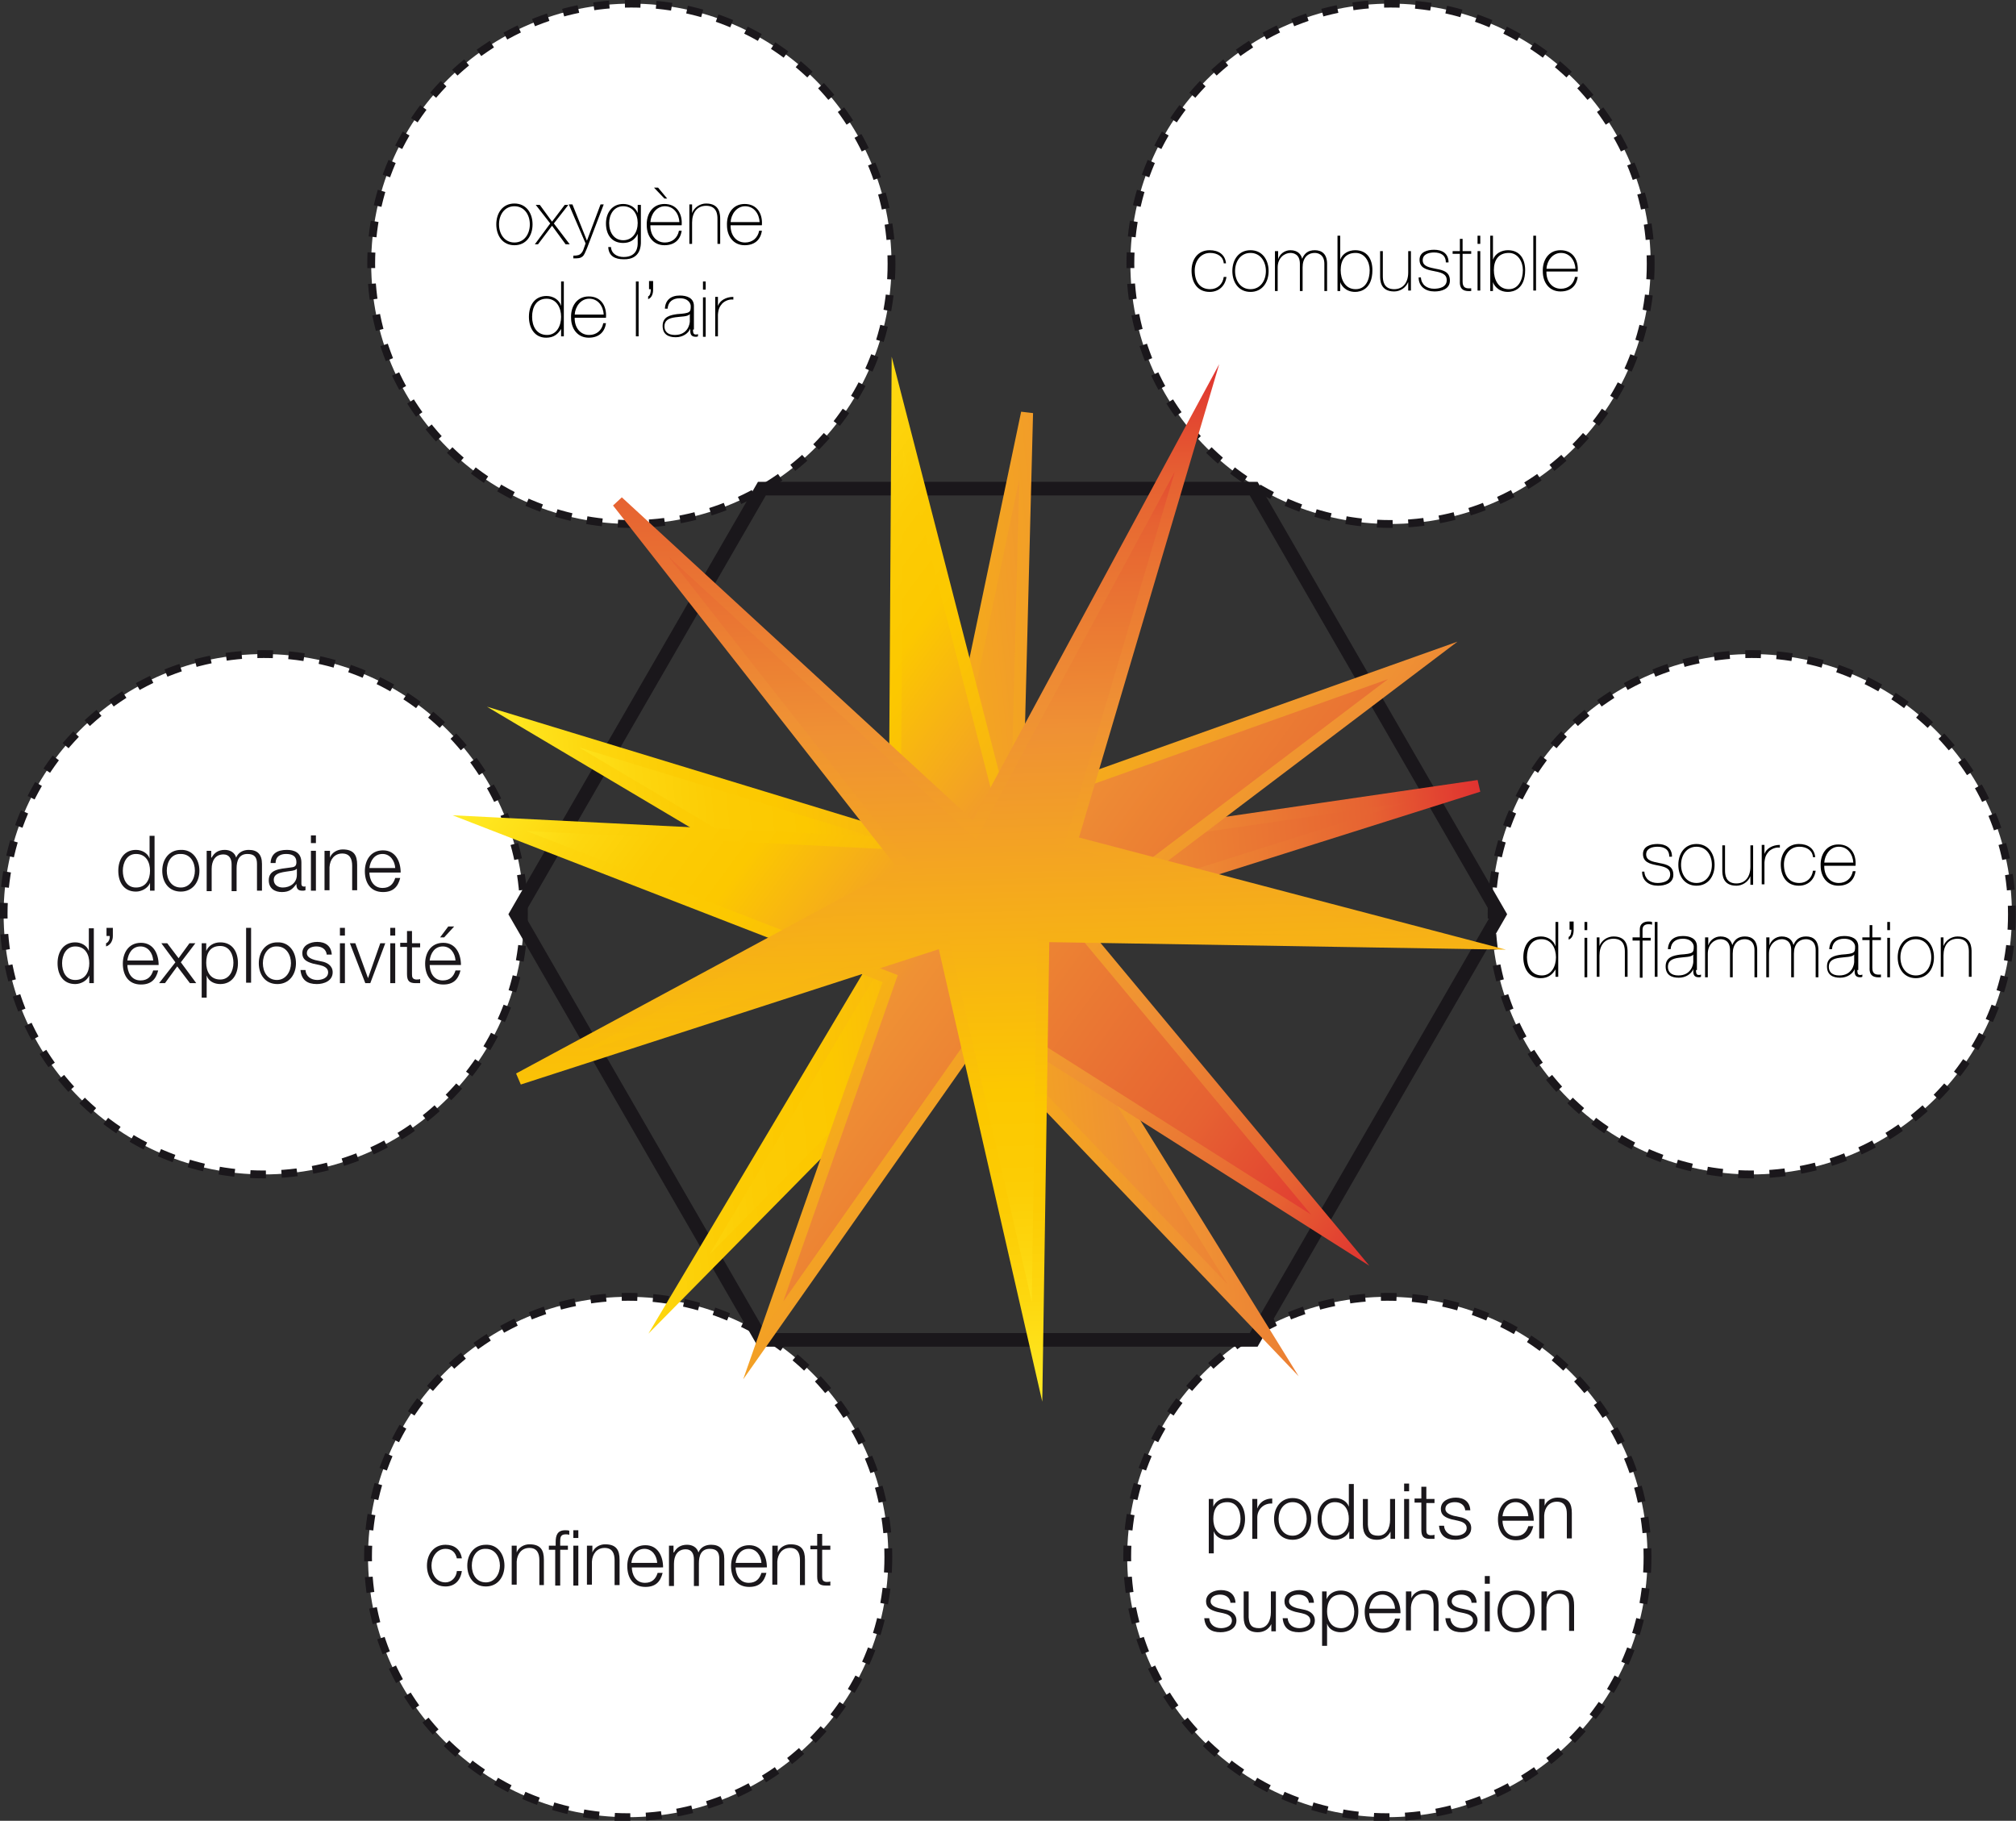 <?xml version="1.0" encoding="utf-8"?>
<!-- Generator: Adobe Illustrator 21.1.0, SVG Export Plug-In . SVG Version: 6.00 Build 0)  -->
<svg version="1.1" id="Calque_1" xmlns="http://www.w3.org/2000/svg" xmlns:xlink="http://www.w3.org/1999/xlink" x="0px" y="0px"
	 viewBox="0 0 444.8 401.7" style="enable-background:new 0 0 444.8 401.7;" xml:space="preserve">
<rect x="0" y="0" width="444.8" height="401.7" fill="#333333" stroke="none"/>
<style type="text/css">
	.st0{fill:#FFFFFF;stroke:#1A171B;stroke-width:1.725;stroke-miterlimit:10;stroke-dasharray:3.45;}
	.st1{fill:none;stroke:#1A171B;stroke-width:3;stroke-miterlimit:10;}
	.st2{fill:url(#SVGID_1_);stroke:url(#SVGID_2_);stroke-width:2.656;stroke-miterlimit:10;}
	.st3{fill:url(#SVGID_3_);stroke:url(#SVGID_4_);stroke-width:2.656;stroke-miterlimit:10;}
	.st4{fill:url(#SVGID_5_);stroke:url(#SVGID_6_);stroke-width:2.656;stroke-miterlimit:10;}
	.st5{fill:#1A171B;}
</style>
<circle class="st0" cx="58.2" cy="201.7" r="57.4"/>
<circle class="st0" cx="138.6" cy="343.5" r="57.4"/>
<circle class="st0" cx="139.3" cy="58.2" r="57.4"/>
<circle class="st0" cx="306.8" cy="58.2" r="57.4"/>
<circle class="st0" cx="386.5" cy="201.7" r="57.4"/>
<circle class="st0" cx="306.1" cy="343.5" r="57.4"/>
<polygon class="st1" points="276.6,295.6 168.1,295.6 113.9,201.7 168.1,107.8 276.6,107.8 330.8,201.7 "/>
<g>
	
		<linearGradient id="SVGID_1_" gradientUnits="userSpaceOnUse" x1="75.562" y1="217.504" x2="281.71" y2="217.504" gradientTransform="matrix(0.995 -0.102 0.102 0.995 24.798 -2.897)">
		<stop  offset="0" style="stop-color:#FFED26"/>
		<stop  offset="1.457738e-02" style="stop-color:#FFE922"/>
		<stop  offset="9.974665e-02" style="stop-color:#FDD70F"/>
		<stop  offset="0.187" style="stop-color:#FCCC04"/>
		<stop  offset="0.281" style="stop-color:#FCC800"/>
		<stop  offset="0.591" style="stop-color:#EF9134"/>
		<stop  offset="0.888" style="stop-color:#E66232"/>
		<stop  offset="1" style="stop-color:#E03230"/>
	</linearGradient>
	
		<linearGradient id="SVGID_2_" gradientUnits="userSpaceOnUse" x1="65.92" y1="222.742" x2="281.979" y2="222.742" gradientTransform="matrix(0.995 -0.102 0.102 0.995 24.798 -2.897)">
		<stop  offset="0" style="stop-color:#FFED26"/>
		<stop  offset="1.457738e-02" style="stop-color:#FFE922"/>
		<stop  offset="9.974665e-02" style="stop-color:#FDD70F"/>
		<stop  offset="0.187" style="stop-color:#FCCC04"/>
		<stop  offset="0.281" style="stop-color:#FCC800"/>
		<stop  offset="0.668" style="stop-color:#EF9134"/>
		<stop  offset="0.888" style="stop-color:#E66232"/>
		<stop  offset="1" style="stop-color:#E03230"/>
	</linearGradient>
	<polygon class="st2" points="278.7,293.5 211.4,223 149.8,285.5 196.4,207.2 117.6,160.4 206.4,187.5 226.6,91.1 224.1,188.3 
		326.2,173.4 224.3,205.6 	"/>
	
		<linearGradient id="SVGID_3_" gradientUnits="userSpaceOnUse" x1="-0.601" y1="234.207" x2="205.05" y2="234.207" gradientTransform="matrix(0.805 0.593 -0.593 0.805 275.493 -44.846)">
		<stop  offset="0" style="stop-color:#FFED26"/>
		<stop  offset="1.269516e-02" style="stop-color:#FFE922"/>
		<stop  offset="8.686746e-02" style="stop-color:#FDD70F"/>
		<stop  offset="0.163" style="stop-color:#FCCC04"/>
		<stop  offset="0.245" style="stop-color:#FCC800"/>
		<stop  offset="0.461" style="stop-color:#EF9134"/>
		<stop  offset="0.8" style="stop-color:#E66232"/>
		<stop  offset="1" style="stop-color:#E03230"/>
	</linearGradient>
	
		<linearGradient id="SVGID_4_" gradientUnits="userSpaceOnUse" x1="-8.197" y1="235.043" x2="213.584" y2="235.043" gradientTransform="matrix(0.805 0.593 -0.593 0.805 275.493 -44.846)">
		<stop  offset="0" style="stop-color:#FFED26"/>
		<stop  offset="1.457738e-02" style="stop-color:#FFE922"/>
		<stop  offset="9.974665e-02" style="stop-color:#FDD70F"/>
		<stop  offset="0.187" style="stop-color:#FCCC04"/>
		<stop  offset="0.281" style="stop-color:#FCC800"/>
		<stop  offset="0.668" style="stop-color:#EF9134"/>
		<stop  offset="0.888" style="stop-color:#E66232"/>
		<stop  offset="1" style="stop-color:#E03230"/>
	</linearGradient>
	<polygon class="st3" points="168.4,295.7 196.4,215.9 108,181.6 197.4,186.1 198,88.9 221.2,178.7 313.9,145.7 237.4,203.6 
		295.7,273.6 218.4,224.6 	"/>
	
		<linearGradient id="SVGID_5_" gradientUnits="userSpaceOnUse" x1="-210.419" y1="118.177" x2="-5.514" y2="118.177" gradientTransform="matrix(-2.762711e-02 -1 1 -2.762711e-02 95.995 91.323)">
		<stop  offset="0" style="stop-color:#FFED26"/>
		<stop  offset="1.457738e-02" style="stop-color:#FFE922"/>
		<stop  offset="9.974665e-02" style="stop-color:#FDD70F"/>
		<stop  offset="0.187" style="stop-color:#FCCC04"/>
		<stop  offset="0.281" style="stop-color:#FCC800"/>
		<stop  offset="0.668" style="stop-color:#EF9134"/>
		<stop  offset="0.888" style="stop-color:#E66232"/>
		<stop  offset="1" style="stop-color:#E03230"/>
	</linearGradient>
	
		<linearGradient id="SVGID_6_" gradientUnits="userSpaceOnUse" x1="-221.486" y1="123.321" x2="6.186" y2="123.321" gradientTransform="matrix(-2.762711e-02 -1 1 -2.762711e-02 95.995 91.323)">
		<stop  offset="0" style="stop-color:#FFED26"/>
		<stop  offset="1.457738e-02" style="stop-color:#FFE922"/>
		<stop  offset="9.974665e-02" style="stop-color:#FDD70F"/>
		<stop  offset="0.187" style="stop-color:#FCCC04"/>
		<stop  offset="0.281" style="stop-color:#FCC800"/>
		<stop  offset="0.668" style="stop-color:#EF9134"/>
		<stop  offset="0.888" style="stop-color:#E66232"/>
		<stop  offset="1" style="stop-color:#E03230"/>
	</linearGradient>
	<polygon class="st4" points="264.1,92.2 236.4,185.7 321.3,208 230.2,206.5 228.8,298.2 208.1,207.7 114.5,238 200,191.9 
		136.3,110.7 215,183.1 	"/>
</g>
<g>
	<path d="M113.5,44.9c2.6,0,4,2.1,4,4.6c0,2.5-1.4,4.6-4,4.6c-2.6,0-4-2.1-4-4.6C109.5,47,110.9,44.9,113.5,44.9z M113.5,53.5
		c2.2,0,3.4-1.9,3.4-4s-1.2-4-3.4-4s-3.4,1.9-3.4,4S111.3,53.5,113.5,53.5z"/>
	<path d="M121.4,49.3l-3.2-4.1h0.9l2.7,3.7l2.8-3.7h0.8l-3.2,4.1l3.5,4.6h-0.9l-3-4.1l-3.1,4.1H118L121.4,49.3z"/>
	<path d="M125.5,45.1h0.8l3.2,8l3-8h0.7l-3.7,9.7c-0.4,0.9-0.6,1.5-1,1.8c-0.5,0.4-1,0.4-2,0.4v-0.6c0.9,0,1.4-0.1,1.8-0.6
		c0.3-0.3,0.5-0.9,0.9-2.1L125.5,45.1z"/>
	<path d="M141.4,45.1v8.3c0,0.7,0,3.9-3.8,3.8c-1.9,0-3.3-0.7-3.4-2.7h0.6c0.1,1.5,1.4,2.2,2.8,2.2c3.1,0,3.1-2.5,3.1-3.1v-2h0
		c-0.6,1.3-1.7,2-3.2,2c-2.6,0-3.8-1.9-3.8-4.3c0-2.3,1.3-4.3,3.8-4.3c1.4,0,2.7,0.7,3.2,2h0v-1.8H141.4z M134.4,49.2
		c0,2.1,1.1,3.8,3.1,3.8c2.1,0,3.2-1.8,3.2-3.8s-1.1-3.7-3.2-3.7C135.4,45.5,134.4,47.4,134.4,49.2z"/>
	<path d="M143.5,49.6c-0.1,2.1,1.1,3.9,3.2,3.9c1.6,0,2.8-1,3.1-2.6h0.6c-0.3,2.1-1.7,3.2-3.8,3.2c-2.5,0-3.9-2-3.9-4.4
		c-0.1-2.4,1.2-4.7,3.9-4.7c2.7,0,4,2.1,3.8,4.7H143.5z M149.9,49c-0.1-1.8-1.2-3.5-3.2-3.5c-1.9,0-3.1,1.8-3.2,3.5H149.9z
		 M146.6,43.8l-2.3-2.4h0.9l2,2.4H146.6z"/>
	<path d="M152.1,45.1h0.6V47h0c0.5-1.3,1.8-2.1,3.1-2.1c3.1,0,3.1,2.5,3.1,3.5v5.4h-0.6v-5.5c0-0.9-0.1-2.9-2.5-2.9
		c-2,0-3.1,1.5-3.1,3.7v4.7h-0.6V45.1z"/>
	<path d="M161.2,49.6c-0.1,2.1,1.1,3.9,3.2,3.9c1.6,0,2.8-1,3.1-2.6h0.6c-0.3,2.1-1.7,3.2-3.8,3.2c-2.5,0-3.9-2-3.9-4.4
		c-0.1-2.4,1.2-4.7,3.9-4.7c2.7,0,4,2.1,3.8,4.7H161.2z M167.6,49c-0.1-1.8-1.2-3.5-3.2-3.5c-1.9,0-3.1,1.8-3.2,3.5H167.6z"/>
	<path d="M123.9,72.4L123.9,72.4c-0.8,1.4-1.8,2.1-3.4,2.1c-2.6,0-3.8-2.2-3.8-4.6c0-2.6,1.3-4.6,3.9-4.6c1.4,0,2.8,0.8,3.2,2.2h0
		v-5.4h0.6v12.1h-0.6V72.4z M123.8,69.9c0-2-1-4-3.2-4c-2.3,0-3.2,1.9-3.2,4c0,2.1,1,4,3.3,4C122.8,73.9,123.8,71.9,123.8,69.9z"/>
	<path d="M126.8,70c-0.1,2.1,1.1,3.9,3.2,3.9c1.6,0,2.8-1,3.1-2.6h0.6c-0.3,2.1-1.7,3.2-3.8,3.2c-2.5,0-3.9-2-3.9-4.4
		c-0.1-2.4,1.2-4.7,3.9-4.7c2.7,0,4,2.1,3.8,4.7H126.8z M133.2,69.4c-0.1-1.8-1.2-3.5-3.2-3.5c-1.9,0-3.1,1.8-3.2,3.5H133.2z"/>
	<path d="M140.9,62.1v12.1h-0.6V62.1H140.9z"/>
	<path d="M144.1,63.9c0,0.9-0.3,1.8-1.1,2.1v-0.6c0.5-0.2,0.6-1.1,0.6-1.6h-0.4v-1.8h0.9V63.9z"/>
	<path d="M152.9,72.7c0,0.5,0,1.1,0.6,1.1c0.1,0,0.3,0,0.5-0.1v0.5c-0.2,0.1-0.3,0.1-0.5,0.1c-1,0-1.2-0.6-1.2-1.3v-0.5h0
		c-0.4,1-1.6,1.9-3.2,1.9c-1.6,0-2.9-0.6-2.9-2.5c0-2.1,1.8-2.4,3.2-2.6c2.9-0.2,3-0.4,3-1.8c0-0.4-0.4-1.7-2.4-1.7
		c-1.6,0-2.6,0.8-2.7,2.3h-0.6c0.1-1.9,1.3-2.9,3.3-2.9c1.5,0,3.1,0.5,3.1,2.3V72.7z M152.2,69.3c-0.5,0.6-1.9,0.5-3.2,0.7
		c-1.5,0.2-2.4,0.7-2.4,2c0,1.1,0.7,1.9,2.3,1.9c2.9,0,3.3-2.5,3.3-3V69.3z"/>
	<path d="M155.1,63.9v-1.8h0.6v1.8H155.1z M155.1,74.3v-8.7h0.6v8.7H155.1z"/>
	<path d="M158.4,67.5L158.4,67.5c0.4-1.2,1.8-2,3.4-2v0.6c-0.7-0.1-1.6,0.1-2.4,0.8c-0.6,0.7-0.9,1.2-1,2.5v4.8h-0.6v-8.7h0.6V67.5z
		"/>
</g>
<g>
	<path d="M270,58.1c-0.1-1.5-1.4-2.3-3-2.3c-2.2,0-3.4,1.9-3.4,3.9c0,2.4,1.1,4.1,3.4,4.1c1.6,0,2.8-1.1,3-2.7h0.6
		c-0.3,2.1-1.8,3.3-3.7,3.3c-2.8,0-4-2.2-4-4.7s1.4-4.5,4-4.5c1.9,0,3.4,0.9,3.6,2.9H270z"/>
	<path d="M275.9,55.2c2.6,0,4,2.1,4,4.6c0,2.5-1.4,4.6-4,4.6c-2.6,0-4-2.1-4-4.6C271.9,57.3,273.3,55.2,275.9,55.2z M275.9,63.8
		c2.2,0,3.4-1.9,3.4-4s-1.2-4-3.4-4s-3.4,1.9-3.4,4S273.7,63.8,275.9,63.8z"/>
	<path d="M281.4,55.4h0.6v1.8h0c0.3-1.1,1.4-2,2.7-2c1.7,0,2.4,1,2.6,1.9h0c0.5-1.2,1.3-1.9,2.8-1.9c1.6,0,2.7,0.9,2.7,3v6h-0.6v-6
		c0-2.2-1.6-2.4-2.1-2.4c-1.6,0-2.7,1.1-2.7,3.2v5.2h-0.6v-6c0-2.2-1.5-2.4-2.1-2.4c-1.2,0-2.8,1-2.8,3.2v5.2h-0.6V55.4z"/>
	<path d="M295.1,52h0.6v5.3h0c0.5-1.4,1.9-2.1,3.3-2.1c2.6,0,3.8,1.9,3.8,4.4c0,4.2-2.6,4.8-3.8,4.8c-2.3,0-3.2-1.7-3.3-2.2h0v2
		h-0.6V52z M302.2,59.6c0-1.9-1.1-3.8-3.1-3.8c-2.3,0-3.3,1.6-3.3,3.8c0,2.1,1,4.2,3.3,4.2C301.4,63.8,302.2,61.6,302.2,59.6z"/>
	<path d="M311.3,64.1h-0.6v-1.9h0c-0.5,1.3-1.8,2.1-3.1,2.1c-3.1,0-3.1-2.5-3.1-3.5v-5.4h0.6v5.5c0,0.9,0.1,2.9,2.5,2.9
		c2,0,3.1-1.5,3.1-3.7v-4.7h0.6V64.1z"/>
	<path d="M313.5,61.2c0.1,1.6,1.3,2.5,2.9,2.5c1.1,0,2.8-0.3,2.8-1.9c0-3-6-0.9-6-4.5c0-1.7,1.7-2.2,3.2-2.2c1.8,0,3.2,0.8,3.2,2.8
		h-0.6c0-1.6-1.1-2.2-2.6-2.2c-1.2,0-2.5,0.4-2.5,1.7c0,1.4,1.5,1.6,2.9,1.9c1.7,0.3,3.1,0.7,3.1,2.6c0,1.9-1.9,2.4-3.4,2.4
		c-2,0-3.5-1.1-3.5-3.1H313.5z"/>
	<path d="M324.6,56h-1.9v6.1c0,1.4,0.7,1.6,1.9,1.5v0.6c-1.3,0.1-2.6-0.1-2.5-2.1V56h-1.6v-0.6h1.6v-2.7h0.6v2.7h1.9V56z"/>
	<path d="M326,53.7V52h0.6v1.8H326z M326,64.1v-8.7h0.6v8.7H326z"/>
	<path d="M328.8,52h0.6v5.3h0c0.5-1.4,1.9-2.1,3.3-2.1c2.6,0,3.8,1.9,3.8,4.4c0,4.2-2.6,4.8-3.8,4.8c-2.3,0-3.2-1.7-3.3-2.2h0v2
		h-0.6V52z M336,59.6c0-1.9-1.1-3.8-3.1-3.8c-2.3,0-3.3,1.6-3.3,3.8c0,2.1,1,4.2,3.3,4.2C335.1,63.8,336,61.6,336,59.6z"/>
	<path d="M338.9,52v12.1h-0.6V52H338.9z"/>
	<path d="M341.2,59.8c-0.1,2.1,1.1,3.9,3.2,3.9c1.6,0,2.8-1,3.1-2.6h0.6c-0.3,2.1-1.7,3.2-3.8,3.2c-2.5,0-3.9-2-3.9-4.4
		c-0.1-2.4,1.2-4.7,3.9-4.7c2.7,0,4,2.1,3.8,4.7H341.2z M347.6,59.3c-0.1-1.8-1.2-3.5-3.2-3.5c-1.9,0-3.1,1.8-3.2,3.5H347.6z"/>
</g>
<g>
	<path d="M362.8,192.3c0.1,1.6,1.3,2.5,2.9,2.5c1.1,0,2.8-0.3,2.8-1.9c0-3-6-0.9-6-4.5c0-1.7,1.7-2.2,3.2-2.2c1.8,0,3.2,0.8,3.2,2.8
		h-0.6c0-1.6-1.1-2.2-2.6-2.2c-1.2,0-2.5,0.4-2.5,1.7c0,1.4,1.5,1.6,2.9,1.9c1.7,0.3,3.1,0.7,3.1,2.6c0,1.9-1.9,2.4-3.4,2.4
		c-2,0-3.5-1.1-3.5-3.1H362.8z"/>
	<path d="M374.3,186.2c2.6,0,4,2.1,4,4.6c0,2.5-1.4,4.6-4,4.6s-4-2.1-4-4.6C370.3,188.3,371.7,186.2,374.3,186.2z M374.3,194.8
		c2.2,0,3.4-1.9,3.4-4s-1.2-4-3.4-4s-3.4,1.9-3.4,4S372.1,194.8,374.3,194.8z"/>
	<path d="M386.8,195.2h-0.6v-1.9h0c-0.5,1.3-1.8,2.1-3.1,2.1c-3.1,0-3.1-2.5-3.1-3.5v-5.4h0.6v5.5c0,0.9,0.1,2.9,2.5,2.9
		c2,0,3.1-1.5,3.1-3.7v-4.7h0.6V195.2z"/>
	<path d="M389.3,188.4L389.3,188.4c0.4-1.2,1.8-2,3.4-2v0.6c-0.7-0.1-1.6,0.1-2.4,0.8c-0.6,0.7-0.9,1.2-1,2.5v4.8h-0.6v-8.7h0.6
		V188.4z"/>
	<path d="M400,189.1c-0.1-1.5-1.4-2.3-3-2.3c-2.2,0-3.4,1.9-3.4,3.9c0,2.4,1.1,4.1,3.4,4.1c1.6,0,2.8-1.1,3-2.7h0.6
		c-0.3,2.1-1.8,3.3-3.7,3.3c-2.8,0-4-2.2-4-4.7c0-2.4,1.4-4.5,4-4.5c1.9,0,3.4,0.9,3.6,2.9H400z"/>
	<path d="M402.5,190.9c-0.1,2.1,1.1,3.9,3.2,3.9c1.6,0,2.8-1,3.1-2.6h0.6c-0.3,2.1-1.7,3.2-3.8,3.2c-2.5,0-3.9-2-3.9-4.4
		c-0.1-2.4,1.2-4.7,3.9-4.7c2.7,0,4,2.1,3.8,4.7H402.5z M408.9,190.3c-0.1-1.8-1.2-3.5-3.2-3.5c-1.9,0-3.1,1.8-3.2,3.5H408.9z"/>
	<path d="M343.3,213.7L343.3,213.7c-0.8,1.4-1.8,2.1-3.4,2.1c-2.6,0-3.8-2.2-3.8-4.6c0-2.6,1.3-4.6,3.9-4.6c1.4,0,2.8,0.8,3.2,2.2h0
		v-5.4h0.6v12.1h-0.6V213.7z M343.3,211.2c0-2-1-4-3.2-4c-2.3,0-3.2,1.9-3.2,4c0,2.1,1,4,3.3,4C342.3,215.2,343.3,213.2,343.3,211.2
		z"/>
	<path d="M347.2,205.2c0,0.9-0.3,1.8-1.1,2.1v-0.6c0.5-0.2,0.6-1.1,0.6-1.6h-0.4v-1.8h0.9V205.2z"/>
	<path d="M349.6,205.2v-1.8h0.6v1.8H349.6z M349.6,215.6v-8.7h0.6v8.7H349.6z"/>
	<path d="M352.3,206.8h0.6v1.9h0c0.5-1.3,1.8-2.1,3.1-2.1c3.1,0,3.1,2.5,3.1,3.5v5.4h-0.6V210c0-0.9-0.1-2.9-2.5-2.9
		c-2,0-3.1,1.5-3.1,3.7v4.7h-0.6V206.8z"/>
	<path d="M360.2,206.8h1.6V205c0-1.2,0.9-1.7,1.9-1.7c0.2,0,0.5,0,0.8,0.1v0.6c-0.3-0.1-0.5-0.1-0.8-0.1c-0.7,0-1.3,0.3-1.3,1.2v1.8
		h1.8v0.6h-1.8v8.2h-0.6v-8.2h-1.6V206.8z M365.1,203.4h0.6v12.1h-0.6V203.4z"/>
	<path d="M374.2,214c0,0.5,0,1.1,0.6,1.1c0.1,0,0.3,0,0.5-0.1v0.5c-0.2,0.1-0.3,0.1-0.5,0.1c-1,0-1.2-0.6-1.2-1.3v-0.5h0
		c-0.4,1-1.6,1.9-3.2,1.9c-1.6,0-2.9-0.6-2.9-2.5c0-2.1,1.8-2.4,3.2-2.6c2.9-0.2,3-0.4,3-1.8c0-0.4-0.4-1.7-2.4-1.7
		c-1.6,0-2.6,0.8-2.7,2.3h-0.6c0.1-1.9,1.3-2.9,3.3-2.9c1.5,0,3.1,0.5,3.1,2.3V214z M373.6,210.6c-0.5,0.6-1.9,0.5-3.2,0.7
		c-1.5,0.2-2.4,0.7-2.4,2c0,1.1,0.7,1.9,2.3,1.9c2.9,0,3.3-2.5,3.3-3V210.6z"/>
	<path d="M376.3,206.8h0.6v1.8h0c0.3-1.1,1.4-2,2.7-2c1.7,0,2.4,1,2.6,1.9h0c0.5-1.2,1.3-1.9,2.8-1.9c1.6,0,2.7,0.9,2.7,3v6h-0.6v-6
		c0-2.2-1.6-2.4-2.1-2.4c-1.6,0-2.7,1.1-2.7,3.2v5.2h-0.6v-6c0-2.2-1.5-2.4-2.1-2.4c-1.2,0-2.8,1-2.8,3.2v5.2h-0.6V206.8z"/>
	<path d="M389.8,206.8h0.6v1.8h0c0.3-1.1,1.4-2,2.7-2c1.7,0,2.4,1,2.6,1.9h0c0.5-1.2,1.3-1.9,2.8-1.9c1.6,0,2.7,0.9,2.7,3v6h-0.6v-6
		c0-2.2-1.6-2.4-2.1-2.4c-1.6,0-2.7,1.1-2.7,3.2v5.2h-0.6v-6c0-2.2-1.5-2.4-2.1-2.4c-1.2,0-2.8,1-2.8,3.2v5.2h-0.6V206.8z"/>
	<path d="M409.8,214c0,0.5,0,1.1,0.6,1.1c0.1,0,0.3,0,0.5-0.1v0.5c-0.2,0.1-0.3,0.1-0.5,0.1c-1,0-1.2-0.6-1.2-1.3v-0.5h0
		c-0.4,1-1.6,1.9-3.2,1.9c-1.6,0-2.9-0.6-2.9-2.5c0-2.1,1.8-2.4,3.2-2.6c2.9-0.2,3-0.4,3-1.8c0-0.4-0.4-1.7-2.4-1.7
		c-1.6,0-2.6,0.8-2.7,2.3h-0.6c0.1-1.9,1.3-2.9,3.3-2.9c1.5,0,3.1,0.5,3.1,2.3V214z M409.1,210.6c-0.5,0.6-1.9,0.5-3.2,0.7
		c-1.5,0.2-2.4,0.7-2.4,2c0,1.1,0.7,1.9,2.3,1.9c2.9,0,3.3-2.5,3.3-3V210.6z"/>
	<path d="M415,207.4h-1.9v6.1c0,1.4,0.7,1.6,1.9,1.5v0.6c-1.3,0.1-2.6-0.1-2.5-2.1v-6.1h-1.6v-0.6h1.6v-2.7h0.6v2.7h1.9V207.4z"/>
	<path d="M416.4,205.2v-1.8h0.6v1.8H416.4z M416.4,215.6v-8.7h0.6v8.7H416.4z"/>
	<path d="M422.7,206.6c2.6,0,4,2.1,4,4.6c0,2.5-1.4,4.6-4,4.6s-4-2.1-4-4.6C418.7,208.7,420.1,206.6,422.7,206.6z M422.7,215.2
		c2.2,0,3.4-1.9,3.4-4s-1.2-4-3.4-4s-3.4,1.9-3.4,4S420.5,215.2,422.7,215.2z"/>
	<path d="M428.2,206.8h0.6v1.9h0c0.5-1.3,1.8-2.1,3.1-2.1c3.1,0,3.1,2.5,3.1,3.5v5.4h-0.6V210c0-0.9-0.1-2.9-2.5-2.9
		c-2,0-3.1,1.5-3.1,3.7v4.7h-0.6V206.8z"/>
</g>
<g>
	<path class="st5" d="M266.7,330.7h1v1.7h0c0.5-1.2,1.7-1.9,3.1-1.9c2.7,0,3.9,2.1,3.9,4.6c0,2.5-1.3,4.6-3.9,4.6
		c-1.3,0-2.6-0.6-3-1.9h0v4.9h-1.1V330.7z M270.8,331.4c-2.4,0-3.1,1.8-3.1,3.7c0,1.8,0.8,3.7,3.1,3.7c2,0,2.9-1.9,2.9-3.7
		C273.7,333.3,272.9,331.4,270.8,331.4z"/>
	<path class="st5" d="M276.4,330.7h1v2.1h0c0.5-1.4,1.7-2.2,3.3-2.2v1.1c-1.9-0.1-3.3,1.3-3.3,3.1v4.7h-1.1V330.7z"/>
	<path class="st5" d="M289.3,335.1c0,2.5-1.5,4.6-4.1,4.6c-2.7,0-4.1-2.1-4.1-4.6c0-2.5,1.5-4.6,4.1-4.6
		C287.9,330.5,289.3,332.6,289.3,335.1z M282.1,335.1c0,1.9,1,3.7,3.1,3.7c2,0,3.1-1.9,3.1-3.7c0-1.9-1-3.7-3.1-3.7
		C283.2,331.4,282.1,333.2,282.1,335.1z"/>
	<path class="st5" d="M298.7,339.5h-1v-1.7h0c-0.5,1.2-1.9,1.9-3.1,1.9c-2.7,0-3.9-2.1-3.9-4.6c0-2.5,1.3-4.6,3.9-4.6
		c1.3,0,2.6,0.7,3,1.9h0v-5h1.1V339.5z M294.5,338.8c2.3,0,3.1-1.9,3.1-3.7c0-1.8-0.8-3.7-3.1-3.7c-2,0-2.9,1.9-2.9,3.7
		C291.6,336.9,292.5,338.8,294.5,338.8z"/>
	<path class="st5" d="M307.8,339.5h-1v-1.6h0c-0.6,1.2-1.7,1.8-3,1.8c-2.2,0-3.1-1.3-3.1-3.3v-5.7h1.1v5.7c0.1,1.6,0.6,2.4,2.3,2.4
		c1.8,0,2.6-1.7,2.6-3.5v-4.6h1.1V339.5z"/>
	<path class="st5" d="M309.8,327.3h1.1v1.7h-1.1V327.3z M309.8,330.7h1.1v8.8h-1.1V330.7z"/>
	<path class="st5" d="M314.7,330.7h1.8v0.9h-1.8v5.9c0,0.7,0.1,1.1,0.9,1.2c0.3,0,0.6,0,0.9-0.1v0.9c-0.3,0-0.6,0-1,0
		c-1.4,0-1.9-0.5-1.9-2v-6h-1.5v-0.9h1.5v-2.6h1.1V330.7z"/>
	<path class="st5" d="M323.3,333.3c-0.1-1.3-1.1-1.9-2.3-1.9c-1,0-2.1,0.4-2.1,1.5c0,0.9,1.1,1.3,1.8,1.5l1.4,0.3
		c1.2,0.2,2.5,0.9,2.5,2.4c0,1.9-1.9,2.6-3.5,2.6c-2.1,0-3.4-0.9-3.6-3.1h1.1c0.1,1.4,1.2,2.2,2.6,2.2c1,0,2.4-0.4,2.4-1.7
		c0-1-1-1.4-1.9-1.6l-1.4-0.3c-1.4-0.4-2.4-0.9-2.4-2.3c0-1.8,1.8-2.5,3.3-2.5c1.8,0,3.1,0.9,3.2,2.8H323.3z"/>
	<path class="st5" d="M331.5,335.4c0,1.6,0.8,3.5,2.9,3.5c1.6,0,2.4-0.9,2.8-2.2h1.1c-0.5,2-1.6,3.1-3.8,3.1c-2.8,0-4-2.1-4-4.6
		c0-2.3,1.2-4.6,4-4.6c2.8,0,3.9,2.5,3.9,4.9H331.5z M337.2,334.5c-0.1-1.6-1.1-3.1-2.8-3.1c-1.8,0-2.7,1.5-2.9,3.1H337.2z"/>
	<path class="st5" d="M339.7,330.7h1.1v1.5h0c0.4-1.1,1.6-1.8,2.8-1.8c2.5,0,3.2,1.3,3.2,3.4v5.6h-1.1V334c0-1.5-0.5-2.7-2.2-2.7
		c-1.7,0-2.7,1.3-2.8,3v5.1h-1.1V330.7z"/>
	<path class="st5" d="M271.5,353.7c-0.1-1.3-1.1-1.9-2.3-1.9c-1,0-2.1,0.4-2.1,1.5c0,0.9,1.1,1.3,1.8,1.5l1.4,0.3
		c1.2,0.2,2.5,0.9,2.5,2.4c0,1.9-1.9,2.6-3.5,2.6c-2.1,0-3.4-0.9-3.6-3.1h1.1c0.1,1.4,1.2,2.2,2.6,2.2c1,0,2.4-0.4,2.4-1.7
		c0-1-1-1.4-1.9-1.6l-1.4-0.3c-1.4-0.4-2.4-0.9-2.4-2.3c0-1.8,1.8-2.5,3.3-2.5c1.8,0,3.1,0.9,3.2,2.8H271.5z"/>
	<path class="st5" d="M281.5,359.9h-1v-1.6h0c-0.6,1.2-1.7,1.8-3,1.8c-2.2,0-3.1-1.3-3.1-3.3v-5.7h1.1v5.7c0.1,1.6,0.6,2.4,2.3,2.4
		c1.8,0,2.6-1.7,2.6-3.5v-4.6h1.1V359.9z"/>
	<path class="st5" d="M288.8,353.7c-0.1-1.3-1.1-1.9-2.3-1.9c-1,0-2.1,0.4-2.1,1.5c0,0.9,1.1,1.3,1.8,1.5l1.4,0.3
		c1.2,0.2,2.5,0.9,2.5,2.4c0,1.9-1.9,2.6-3.5,2.6c-2.1,0-3.4-0.9-3.6-3.1h1.1c0.1,1.4,1.2,2.2,2.6,2.2c1,0,2.4-0.4,2.4-1.7
		c0-1-1-1.4-1.9-1.6l-1.4-0.3c-1.4-0.4-2.4-0.9-2.4-2.3c0-1.8,1.8-2.5,3.3-2.5c1.8,0,3.1,0.9,3.2,2.8H288.8z"/>
	<path class="st5" d="M291.7,351.1h1v1.7h0c0.5-1.2,1.7-1.9,3.1-1.9c2.7,0,3.9,2.1,3.9,4.6s-1.3,4.6-3.9,4.6c-1.3,0-2.6-0.6-3-1.9h0
		v4.9h-1.1V351.1z M295.9,351.8c-2.4,0-3.1,1.8-3.1,3.7c0,1.8,0.8,3.7,3.1,3.7c2,0,2.9-1.9,2.9-3.7
		C298.7,353.7,297.9,351.8,295.9,351.8z"/>
	<path class="st5" d="M302.1,355.8c0,1.6,0.8,3.5,2.9,3.5c1.6,0,2.4-0.9,2.8-2.2h1.1c-0.5,2-1.6,3.1-3.8,3.1c-2.8,0-4-2.1-4-4.6
		c0-2.3,1.2-4.6,4-4.6c2.8,0,3.9,2.5,3.9,4.9H302.1z M307.8,354.9c-0.1-1.6-1.1-3.1-2.8-3.1c-1.8,0-2.7,1.5-2.9,3.1H307.8z"/>
	<path class="st5" d="M310.3,351.1h1.1v1.5h0c0.4-1.1,1.6-1.8,2.8-1.8c2.5,0,3.2,1.3,3.2,3.4v5.6h-1.1v-5.5c0-1.5-0.5-2.7-2.2-2.7
		c-1.7,0-2.7,1.3-2.8,3v5.1h-1.1V351.1z"/>
	<path class="st5" d="M324.7,353.7c-0.1-1.3-1.1-1.9-2.3-1.9c-1,0-2.1,0.4-2.1,1.5c0,0.9,1.1,1.3,1.8,1.5l1.4,0.3
		c1.2,0.2,2.5,0.9,2.5,2.4c0,1.9-1.9,2.6-3.5,2.6c-2.1,0-3.4-0.9-3.6-3.1h1.1c0.1,1.4,1.2,2.2,2.6,2.2c1,0,2.4-0.4,2.4-1.7
		c0-1-1-1.4-1.9-1.6l-1.4-0.3c-1.4-0.4-2.4-0.9-2.4-2.3c0-1.8,1.8-2.5,3.3-2.5c1.8,0,3.1,0.9,3.2,2.8H324.7z"/>
	<path class="st5" d="M327.6,347.7h1.1v1.7h-1.1V347.7z M327.6,351.1h1.1v8.8h-1.1V351.1z"/>
	<path class="st5" d="M338.6,355.5c0,2.5-1.5,4.6-4.1,4.6c-2.7,0-4.1-2.1-4.1-4.6s1.5-4.6,4.1-4.6
		C337.1,350.9,338.6,353,338.6,355.5z M331.4,355.5c0,1.9,1,3.7,3.1,3.7c2,0,3.1-1.9,3.1-3.7s-1-3.7-3.1-3.7
		C332.4,351.8,331.4,353.6,331.4,355.5z"/>
	<path class="st5" d="M340.2,351.1h1.1v1.5h0c0.4-1.1,1.6-1.8,2.8-1.8c2.5,0,3.2,1.3,3.2,3.4v5.6h-1.1v-5.5c0-1.5-0.5-2.7-2.2-2.7
		c-1.7,0-2.7,1.3-2.8,3v5.1h-1.1V351.1z"/>
</g>
<g>
	<path class="st5" d="M100.8,343.8c-0.3-1.3-1.1-2.1-2.5-2.1c-2,0-3.1,1.9-3.1,3.7s1,3.7,3.1,3.7c1.3,0,2.4-1.1,2.5-2.5h1.1
		c-0.3,2.1-1.6,3.4-3.6,3.4c-2.7,0-4.1-2.1-4.1-4.6s1.5-4.6,4.1-4.6c1.9,0,3.3,1,3.6,3H100.8z"/>
	<path class="st5" d="M111.3,345.4c0,2.5-1.5,4.6-4.1,4.6c-2.7,0-4.1-2.1-4.1-4.6s1.5-4.6,4.1-4.6
		C109.8,340.7,111.3,342.9,111.3,345.4z M104.1,345.4c0,1.9,1,3.7,3.1,3.7c2,0,3.1-1.9,3.1-3.7s-1-3.7-3.1-3.7
		C105.1,341.6,104.1,343.5,104.1,345.4z"/>
	<path class="st5" d="M112.9,341h1.1v1.5h0c0.4-1.1,1.6-1.8,2.8-1.8c2.5,0,3.2,1.3,3.2,3.4v5.6H119v-5.5c0-1.5-0.5-2.7-2.2-2.7
		c-1.7,0-2.7,1.3-2.8,3v5.1h-1.1V341z"/>
	<path class="st5" d="M122.6,341.9h-1.5V341h1.5v-0.8c0-1.5,0.4-2.6,2.1-2.6c0.3,0,0.6,0,0.9,0.1v0.9c-0.3-0.1-0.5-0.1-0.8-0.1
		c-1.2,0-1.2,0.8-1.2,1.7v0.8h1.7v0.9h-1.7v7.9h-1.1V341.9z M126.5,337.6h1.1v1.7h-1.1V337.6z M126.5,341h1.1v8.8h-1.1V341z"/>
	<path class="st5" d="M129.6,341h1.1v1.5h0c0.4-1.1,1.6-1.8,2.8-1.8c2.5,0,3.2,1.3,3.2,3.4v5.6h-1.1v-5.5c0-1.5-0.5-2.7-2.2-2.7
		c-1.7,0-2.7,1.3-2.8,3v5.1h-1.1V341z"/>
	<path class="st5" d="M139.4,345.7c0,1.6,0.8,3.5,2.9,3.5c1.6,0,2.4-0.9,2.8-2.2h1.1c-0.5,2-1.6,3.1-3.8,3.1c-2.8,0-4-2.1-4-4.6
		c0-2.3,1.2-4.6,4-4.6c2.8,0,3.9,2.5,3.9,4.9H139.4z M145,344.8c-0.1-1.6-1.1-3.1-2.8-3.1c-1.8,0-2.7,1.5-2.9,3.1H145z"/>
	<path class="st5" d="M147.6,341h1v1.5h0.1c0.6-1.1,1.5-1.7,2.9-1.7c1.2,0,2.2,0.6,2.5,1.7c0.5-1.2,1.6-1.7,2.8-1.7
		c1.9,0,2.9,1,2.9,3.1v5.9h-1.1v-5.9c0-1.4-0.5-2.2-2.1-2.2c-1.9,0-2.4,1.5-2.4,3.2v5h-1.1v-5.9c0-1.2-0.5-2.2-1.8-2.2
		c-1.8,0-2.6,1.4-2.6,3.2v4.9h-1.1V341z"/>
	<path class="st5" d="M162.3,345.7c0,1.6,0.8,3.5,2.9,3.5c1.6,0,2.4-0.9,2.8-2.2h1.1c-0.5,2-1.6,3.1-3.8,3.1c-2.8,0-4-2.1-4-4.6
		c0-2.3,1.2-4.6,4-4.6c2.8,0,3.9,2.5,3.9,4.9H162.3z M168,344.8c-0.1-1.6-1.1-3.1-2.8-3.1c-1.8,0-2.7,1.5-2.9,3.1H168z"/>
	<path class="st5" d="M170.5,341h1.1v1.5h0c0.4-1.1,1.6-1.8,2.8-1.8c2.5,0,3.2,1.3,3.2,3.4v5.6h-1.1v-5.5c0-1.5-0.5-2.7-2.2-2.7
		c-1.7,0-2.7,1.3-2.8,3v5.1h-1.1V341z"/>
	<path class="st5" d="M181.4,341h1.8v0.9h-1.8v5.9c0,0.7,0.1,1.1,0.9,1.2c0.3,0,0.6,0,0.9-0.1v0.9c-0.3,0-0.6,0-1,0
		c-1.4,0-1.9-0.5-1.9-2v-6h-1.5V341h1.5v-2.6h1.1V341z"/>
</g>
<g>
	<path class="st5" d="M34.1,196.5h-1v-1.7h0c-0.5,1.2-1.9,1.9-3.1,1.9c-2.7,0-3.9-2.1-3.9-4.6c0-2.5,1.3-4.6,3.9-4.6
		c1.3,0,2.6,0.7,3,1.9h0v-5h1.1V196.5z M30,195.8c2.3,0,3.1-1.9,3.1-3.7s-0.8-3.7-3.1-3.7c-2,0-2.9,1.9-2.9,3.7S27.9,195.8,30,195.8
		z"/>
	<path class="st5" d="M44,192.1c0,2.5-1.5,4.6-4.1,4.6c-2.7,0-4.1-2.1-4.1-4.6c0-2.5,1.5-4.6,4.1-4.6C42.5,187.4,44,189.6,44,192.1z
		 M36.8,192.1c0,1.9,1,3.7,3.1,3.7c2,0,3.1-1.9,3.1-3.7c0-1.9-1-3.7-3.1-3.7C37.8,188.3,36.8,190.2,36.8,192.1z"/>
	<path class="st5" d="M45.6,187.7h1v1.5h0.1c0.6-1.1,1.5-1.7,2.9-1.7c1.2,0,2.2,0.6,2.5,1.7c0.5-1.2,1.6-1.7,2.8-1.7
		c1.9,0,2.9,1,2.9,3.1v5.9h-1.1v-5.9c0-1.4-0.5-2.2-2.1-2.2c-1.9,0-2.4,1.5-2.4,3.2v5h-1.1v-5.9c0-1.2-0.5-2.2-1.8-2.2
		c-1.8,0-2.6,1.4-2.6,3.2v4.9h-1.1V187.7z"/>
	<path class="st5" d="M59.7,190.4c0.1-2.1,1.5-2.9,3.6-2.9c1.5,0,3.2,0.5,3.2,2.8v4.7c0,0.4,0.2,0.6,0.6,0.6c0.1,0,0.2,0,0.3-0.1
		v0.9c-0.3,0.1-0.4,0.1-0.7,0.1c-1.1,0-1.3-0.6-1.3-1.5h0c-0.8,1.1-1.5,1.8-3.2,1.8c-1.6,0-2.9-0.8-2.9-2.6c0-2.4,2.4-2.5,4.7-2.8
		c0.9-0.1,1.4-0.2,1.4-1.2c0-1.4-1-1.8-2.3-1.8c-1.3,0-2.3,0.6-2.3,2H59.7z M65.4,191.7L65.4,191.7c-0.2,0.3-0.6,0.3-0.9,0.4
		c-1.8,0.3-4.1,0.3-4.1,2c0,1.1,0.9,1.7,2,1.7c1.6,0,3.1-1,3.1-2.8V191.7z"/>
	<path class="st5" d="M68.6,184.3h1.1v1.7h-1.1V184.3z M68.6,187.7h1.1v8.8h-1.1V187.7z"/>
	<path class="st5" d="M71.7,187.7h1.1v1.5h0c0.4-1.1,1.6-1.8,2.8-1.8c2.5,0,3.2,1.3,3.2,3.4v5.6h-1.1V191c0-1.5-0.5-2.7-2.2-2.7
		c-1.7,0-2.7,1.3-2.8,3v5.1h-1.1V187.7z"/>
	<path class="st5" d="M81.5,192.4c0,1.6,0.8,3.5,2.9,3.5c1.6,0,2.4-0.9,2.8-2.2h1.1c-0.5,2-1.6,3.1-3.8,3.1c-2.8,0-4-2.1-4-4.6
		c0-2.3,1.2-4.6,4-4.6c2.8,0,3.9,2.5,3.9,4.9H81.5z M87.2,191.5c-0.1-1.6-1.1-3.1-2.8-3.1c-1.8,0-2.7,1.5-2.9,3.1H87.2z"/>
	<path class="st5" d="M20.7,216.9h-1v-1.7h0c-0.5,1.2-1.9,1.9-3.1,1.9c-2.7,0-3.9-2.1-3.9-4.6s1.3-4.6,3.9-4.6c1.3,0,2.6,0.7,3,1.9
		h0v-5h1.1V216.9z M16.6,216.2c2.3,0,3.1-1.9,3.1-3.7c0-1.8-0.8-3.7-3.1-3.7c-2,0-2.9,1.9-2.9,3.7C13.7,214.3,14.5,216.2,16.6,216.2
		z"/>
	<path class="st5" d="M24.9,204.7v1.8c0,1-0.5,2-1.5,2.3v-0.7c0.6-0.2,0.9-1.1,0.8-1.6h-0.7v-1.8H24.9z"/>
	<path class="st5" d="M28.1,212.8c0,1.6,0.8,3.5,2.9,3.5c1.6,0,2.4-0.9,2.8-2.2h1.1c-0.5,2-1.6,3.1-3.8,3.1c-2.8,0-4-2.1-4-4.6
		c0-2.3,1.2-4.6,4-4.6c2.8,0,3.9,2.5,3.9,4.9H28.1z M33.8,211.9c-0.1-1.6-1.1-3.1-2.8-3.1c-1.8,0-2.7,1.5-2.9,3.1H33.8z"/>
	<path class="st5" d="M38.7,212.3l-3.1-4.2h1.3l2.5,3.3l2.4-3.3h1.3l-3.2,4.2l3.4,4.6h-1.4l-2.8-3.7l-2.7,3.7h-1.3L38.7,212.3z"/>
	<path class="st5" d="M44.5,208.1h1v1.7h0c0.5-1.2,1.7-1.9,3.1-1.9c2.7,0,3.9,2.1,3.9,4.6s-1.3,4.6-3.9,4.6c-1.3,0-2.6-0.6-3-1.9h0
		v4.9h-1.1V208.1z M48.6,208.7c-2.4,0-3.1,1.8-3.1,3.7c0,1.8,0.8,3.7,3.1,3.7c2,0,2.9-1.9,2.9-3.7C51.5,210.7,50.7,208.7,48.6,208.7
		z"/>
	<path class="st5" d="M54.3,204.7h1.1v12.1h-1.1V204.7z"/>
	<path class="st5" d="M65.3,212.5c0,2.5-1.5,4.6-4.1,4.6c-2.7,0-4.1-2.1-4.1-4.6s1.5-4.6,4.1-4.6C63.8,207.8,65.3,210,65.3,212.5z
		 M58,212.5c0,1.9,1,3.7,3.1,3.7c2,0,3.1-1.9,3.1-3.7s-1-3.7-3.1-3.7C59.1,208.7,58,210.6,58,212.5z"/>
	<path class="st5" d="M72.1,210.7c-0.1-1.3-1.1-1.9-2.3-1.9c-1,0-2.1,0.4-2.1,1.5c0,0.9,1.1,1.3,1.8,1.5l1.4,0.3
		c1.2,0.2,2.5,0.9,2.5,2.4c0,1.9-1.9,2.6-3.5,2.6c-2.1,0-3.4-0.9-3.6-3.1h1.1c0.1,1.4,1.2,2.2,2.6,2.2c1,0,2.4-0.4,2.4-1.7
		c0-1-1-1.4-1.9-1.6l-1.4-0.3c-1.4-0.4-2.4-0.9-2.4-2.3c0-1.8,1.8-2.5,3.3-2.5c1.8,0,3.1,0.9,3.2,2.8H72.1z"/>
	<path class="st5" d="M75,204.7h1.1v1.7H75V204.7z M75,208.1h1.1v8.8H75V208.1z"/>
	<path class="st5" d="M77.2,208.1h1.2l2.8,7.7h0l2.7-7.7H85l-3.3,8.8h-1.1L77.2,208.1z"/>
	<path class="st5" d="M86.1,204.7h1.1v1.7h-1.1V204.7z M86.1,208.1h1.1v8.8h-1.1V208.1z"/>
	<path class="st5" d="M90.9,208.1h1.8v0.9h-1.8v5.9c0,0.7,0.1,1.1,0.9,1.2c0.3,0,0.6,0,0.9-0.1v0.9c-0.3,0-0.6,0-1,0
		c-1.4,0-1.9-0.5-1.9-2v-6h-1.5v-0.9h1.5v-2.6h1.1V208.1z"/>
	<path class="st5" d="M94.8,212.8c0,1.6,0.8,3.5,2.9,3.5c1.6,0,2.4-0.9,2.8-2.2h1.1c-0.5,2-1.6,3.1-3.8,3.1c-2.8,0-4-2.1-4-4.6
		c0-2.3,1.2-4.6,4-4.6c2.8,0,3.9,2.5,3.9,4.9H94.8z M100.5,211.9c-0.1-1.6-1.1-3.1-2.8-3.1c-1.8,0-2.7,1.5-2.9,3.1H100.5z M98,206.8
		h-0.9l1.8-2.4h1.3L98,206.8z"/>
</g>
</svg>
